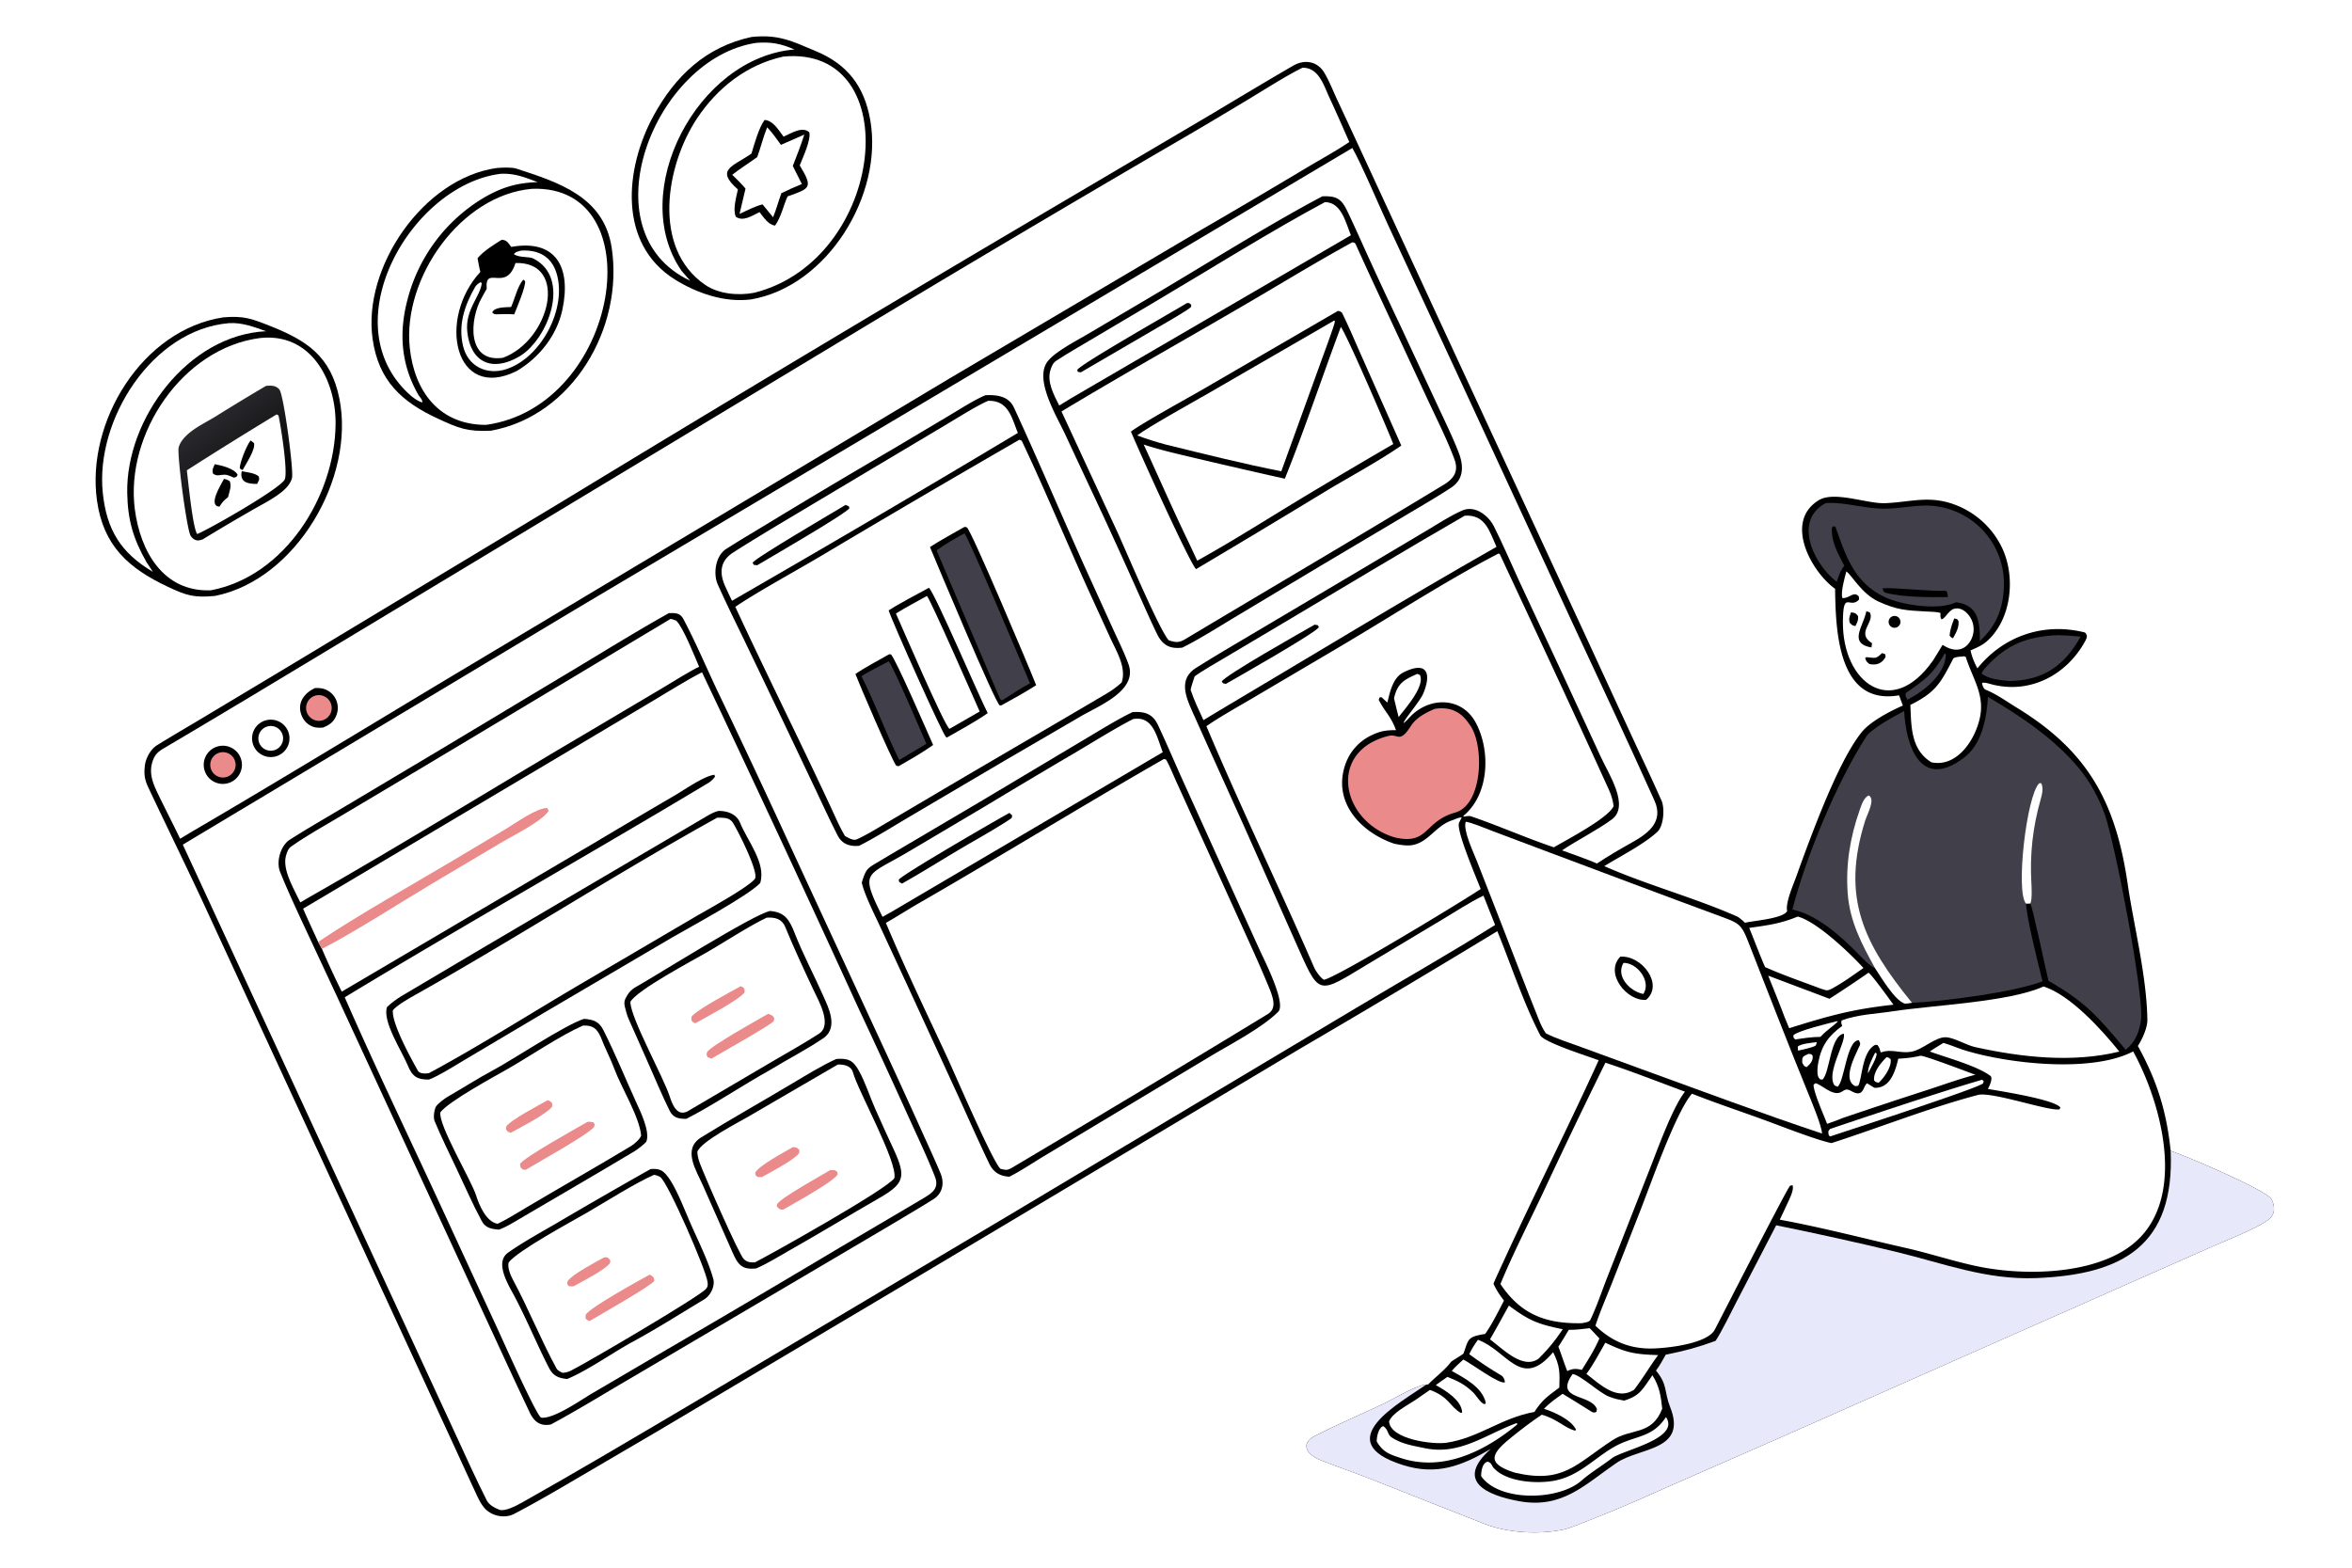 <svg xmlns="http://www.w3.org/2000/svg" width="1536" height="1024" preserveAspectRatio="none" style="display:block" viewBox="0 0 2048 1365"><defs><linearGradient id="a" x1="230.323" x2="177.933" y1="437.351" y2="367.987" gradientUnits="userSpaceOnUse"><stop class="stop0" offset="0" stop-color="#010100"/><stop class="stop1" offset="1" stop-color="#29282C"/></linearGradient></defs><path fill="#FFF" d="M0 0h2048v1365H0V0z"/><path d="M1303.8 810.773a11925.659 11925.659 0 0 1-173.15 103.136L792.54 1115.58l-221.146 131.31-69.301 40.59c-17.956 10.53-35.876 21-54.33 30.65-8.858 4.61-20.919 1.68-26.892-6.26-2.531-3.36-4.319-7.03-6.088-10.82-7.725-16.55-15.288-33.2-22.933-49.79l-65.484-141.75-146.052-316.198c-16.573-35.937-34.076-71.374-50.945-107.163-3.459-7.337-4.107-11.615-3.224-19.496.712-6.353 4.956-14.263 10.432-17.662 12.33-7.654 25.588-15.358 38.088-22.836l77.483-46.453 235.533-141.894a35901.584 35901.584 0 0 1 455.09-272.34l110.649-65.23c24.21-14.438 48.31-29 72.75-43.12 9.6-5.544 20.81-4.016 26.91 6.117 4.21 6.996 7.62 15.654 11.08 23.155l18.09 38.873 68.93 148.972 127.91 276.042 43.16 93.626c8.02 17.29 16.18 34.393 23.93 51.936 3.77 6.483 2.66 23.045-2.92 28.311-11.51 10.872-32.69 21.543-46.32 29.996 36.71 16.26 78.62 27.484 115.52 43.808 2.06.909 5.28 3.891 7 5.491 8.01-1.866 33.26-3.594 36.69-10.171-1.6-7.274 5.31-22.751 8.01-30.177a1523.339 1523.339 0 0 1 17.43-46.725c8.76-22.197 24.57-60.526 39.62-79.047 7.37-9.073 24.6-18.165 35.72-22.992l-3.35-8.913c-53.25 9.233-55.15-56.389-55.68-92.76-20.46-14.615-44.86-58.257-14.29-77.071 13.62-8.385 42.09 3.177 57.9 2.534 21.74-.883 38.08-6.971 60.05 1.074a74.233 74.233 0 0 1 42.3 39.018c10.77 24.152 7.85 57.795-10.93 77.415-5.57 5.818-9.9 7.502-17.11 10.692 1.39 5.841 3.16 10.404 6.01 15.639 22.19-27.589 56.55-40.192 92.72-31.488 1.93.464 2.09 1.831 2.65 3.427-.37 2.084-.68 2.79-1.66 4.582-16.19 29.368-47.81 45.941-81.03 37.443-2.43-.622-6.23-1.941-8.57-1.328.05 2.049 1.29 5.204 3.01 5.91 9.77 4.001 18.52 10.395 27.27 15.739 61.98 37.895 86.04 82.369 96.39 152.991 5.44 37.181 16.65 80.418 17.2 118.721.2 6.6-4.48 17.096-8.27 22.751 16.82 30.622 24.95 56.912 28.57 91.351 11.87 3.78 83.47 34.25 87.75 42.03 1.84 3.35 2.89 8.29 1.7 12.01-.78 2.43-2.42 4.53-4.44 6.05-10.08 7.6-38.98 18.85-51.73 24.53l-371.74 164.39-107.35 47.04c-19.06 8.69-38.34 16.87-57.82 24.55-5.06 1.99-19.7 8.01-24.54 9.04-21.97 4.64-48.62 3.13-69.4-4.86l-99.12-39.11c-14.63-5.74-29.5-10.73-44.07-16.6-10.86-4.26-17.87-14.13-4.12-21.03 19-9.53 38.72-18.26 58.04-27.14 9.92-4.56 28.96-16.58 38.74-17.41l1.51-.05c6.27-6.46 14.21-12.1 19.93-19.65 1.16-1.14 10.65-6.68 10.9-7.37 4.5-12.33 3.09-14.37 18.21-16.91l.65-.1c5.79-8.04 11.65-19.97 16.39-28.99-4.38-5.93-6.01-8.15-9.16-14.71 2.64-6.31 5.52-12.34 8.36-18.54 26.99-59.03 56.34-116.983 83.25-176.033-8.49-3.254-47.63-15.5-50.88-21.778-14.63-28.21-25.23-60.875-37.37-90.646z"/><path fill="#E8E8FB" d="M1890.11 1002.06c11.87 3.78 83.47 34.25 87.75 42.03 1.84 3.35 2.89 8.29 1.7 12.01-.78 2.43-2.42 4.53-4.44 6.05-10.08 7.6-38.98 18.85-51.73 24.53l-371.74 164.39-107.35 47.04c-19.06 8.69-38.34 16.87-57.82 24.55-5.06 1.99-19.7 8.01-24.54 9.04-21.97 4.64-48.62 3.13-69.4-4.86l-99.12-39.11c-14.63-5.74-29.5-10.73-44.07-16.6-10.86-4.26-17.87-14.13-4.12-21.03 19-9.53 38.72-18.26 58.04-27.14 9.92-4.56 28.96-16.58 38.74-17.41-22.77 15.89-85.58 49.5-20.32 70.11 29.2 9.21 50.95.84 76.45-14.09-31.21 27.74-4.36 40.18 24.33 45.47 37.9 6.99 57.32-14.32 85.19-33.32 19.99-13.62 62.01-10.36 46.55-48.77-5.13-13.05-2.04-19.4-12.25-31.54 3.48-4.83 5.58-8.65 8.48-13.88 16.62-3.33 27.45-6.25 43.38-12.03 4.86-7.12 13.5-24.89 18.02-33.57l34.79-67.07c35.03 7.11 69.92 14.84 104.68 23.19 41.17 10.02 78.21 24.46 121.46 22.79 75.89-2.93 120.85-28.53 117.34-110.78z"/><path fill="#FFF" d="M1177.54 128.858c7.43 12.799 23.53 50.617 30.69 66.131l62.26 133.989 100.3 216.786c23.5 50.355 47.07 100.702 69.86 151.367 8.36 18.583-5.86 28.757-20.05 36.649-9.94 5.536-20.58 11.788-30.04 18.075-9.18-3.979-20.86-7.939-30.41-11.443 13.52-9.039 30.41-17.477 43.26-26.86 15.97-11.667-2.58-39.417-9.52-54.502l-32.06-69.519-39.01-83.632c-7.26-15.85-14.07-31.743-21.89-47.429-4.73-9.491-16.52-18.81-27.57-14.024-10.4 4.505-21.41 11.751-31.24 17.58l-57.31 34.072-94.37 55.914c-16.41 9.754-33.03 19.402-49.15 29.609-15.08 9.548-8.92 24.8-3.21 37.59 19.74 44.196 39.95 88.121 59.51 132.396l28.84 64.904c23.71 52.713 18.56 50.477 68.34 20.722l60.63-36.312c10.42-6.249 24.62-15.38 35.17-20.52l1.16-.559 10.13 25.547c-39.75 24.948-83.36 49.677-123.87 73.931l-301.382 179.99-278.565 165.44c-47.634 28.12-95.464 56.52-143.684 83.63-4.44 2.49-14.804 8-19.563 6.16-3.998-1.55-8.911-4.15-10.911-8.08-9.334-18.36-18.17-38.13-26.802-56.77l-54.599-118.05L159.18 735.435l346.732-207.733 671.628-398.844z"/><path d="M582.447 533.852c5.591-.139 9.753-.269 12.708 5.327 10.573 20.025 19.481 41.013 29.127 61.523a8453.173 8453.173 0 0 1 64.657 137.702l84.15 181.761a7200.67 7200.67 0 0 1 30.259 66.342c5.288 11.71 10.727 23.423 15.69 35.283 3.446 8.43 1.715 17.37-6.306 22.39-13.624 8.54-27.527 16.68-41.334 24.9l-88.029 51.91-136.125 80.17c-21.736 12.69-45.545 27.32-67.526 39.12-9.118 1.84-14.631-2.35-18.433-10.36-9.967-20.99-19.763-42.06-29.472-63.17l-58.079-125.54-79.047-170.923-33.217-71.184c-6.069-13.246-12.211-26.53-17.614-40.06-3.53-8.84.422-22.77 8.545-27.963 13.961-8.927 28.451-17.258 42.708-25.745l82.938-49.445 124.48-74.678c26.009-15.645 53.508-32.654 79.92-47.36z"/><path fill="#FFF" d="m263.929 791.193 218.596-129.815 83.733-49.806c13.246-7.837 31.64-19.388 45.019-26.189a21940.396 21940.396 0 0 1 135.374 290.645 7499.785 7499.785 0 0 1 45.492 98.737c7.529 16.526 15.408 33.085 22.016 49.975 3.896 9.97-2.81 14.26-10.199 18.64-25.669 15.24-51.449 30.29-77.135 45.5a17247.923 17247.923 0 0 1-147.993 87.25l-63.475 37.24c-9.911 5.86-33.434 22.39-44.182 20.99-4.121-1.97-32.324-65.09-37.228-75.8l-44.009-95.36c-29.49-64.247-61.51-130.192-89.758-194.847 104.662-63.411 211.819-123.74 316.777-186.737 2.184-1.31 4.152-3.335 5.618-5.387l-.477-1.619c-8.993 1.01-25.634 12.765-34.22 17.783a8185.604 8185.604 0 0 0-70.701 41.71L297.58 863.422a772.096 772.096 0 0 1-17.257-37.242l-3.29-6.051c-4.324-9.537-8.952-19.362-13.104-28.936z"/><path fill="#EA8A8A" d="M277.033 820.129c34.916-23.429 80.072-48.681 116.641-70.432l47.778-28.513c7.928-4.788 26.294-17.99 35.139-17.606l1.138 2.386c-5.198 8.74-30.25 21.196-39.828 26.83l-61.699 36.612c-27.878 16.622-68.184 42.611-95.879 56.774l-3.29-6.051z"/><path d="M625.549 706.074c7.912-.138 15.823 2.767 18.867 10.334 6.289 15.635 22.946 35.238 17.505 52.532-11.17 11.49-60.337 37.815-76.606 47.301l-111.07 65.258L407 921.389c-7.809 4.593-25.704 15.922-33.48 18.588-10.188.188-14.581-2.721-18.482-12.332-4.925-12.132-22.344-38.337-18.046-50.812 3.626-3.47 8.358-7.014 12.685-9.587 88.485-52.626 177.371-104.596 266.105-156.802 3.486-2.051 5.849-3.259 9.767-4.37z"/><path fill="#FFF" d="M624.518 711.964c1.694-.083 6.08.091 7.802.455a9.129 9.129 0 0 1 5.883 4.042c4.361 6.863 23.138 43.868 19.028 48.9-6.241 7.638-42.434 27.332-52.527 33.282l-97.934 57.445c-42.69 25.047-90.182 55.187-133.156 78.251-2.981.559-8.152.803-9.801-2.155-6.149-11.03-22.63-40.838-21.737-52.409 3.552-4.817 17.459-12.345 23.082-15.519 86.886-49.043 172.167-104.025 259.36-152.292z"/><path d="M508.568 887.118c8.426.731 13.016 2.244 16.975 10.112 10.468 20.89 18.829 41.431 28.563 62.855 3.315 7.296 11.957 24.791 8.821 33.601-.583 1.638-8.239 7.394-10.106 8.514-33.466 20.05-67.299 39.6-100.931 59.38-5.966 3.51-10.968 6.68-17.427 9.11-6.47-.66-11.576-1.21-15.036-7.62-7.973-14.77-14.671-30.32-21.89-45.5-6.518-13.7-13.249-27.454-19.105-41.433-1.306-3.119-.372-9.741 1.126-12.515 1.294-2.396 7.808-7.311 10.088-8.605 11.451-6.495 27.348-16.618 38.431-22.462 17.287-9.116 64.449-40.539 80.491-45.437z"/><path fill="#FFF" d="M507.546 892.992c8.376-.374 11.961 2.102 15.589 10.065 3.346 9.029 8.557 18.779 11.82 27.624 5.959 16.158 21.848 41.651 23.324 58.099-1.175 3.252-6.003 7.425-8.94 9.191-30.101 18.099-60.71 35.409-90.917 53.349-8.144 4.83-16.548 10.16-25.071 14.23-9.967-1.53-16.139-16.28-18.804-24.73-4.117-13.06-33.187-61.678-31.072-72.345 7.194-9.571 46.622-30.889 58.752-37.835 19.632-11.241 44.955-28.576 65.319-37.648z"/><path fill="#EA8A8A" d="M511.547 976.854c1.842-.429 3.355.067 5.238.434 1.365 2.191 1.041.973.559 3.86-4.629 6.415-48.191 30.522-58.706 36.912-1.822.89-1.034.49-3.693.08-2.262-2.35-1.626-1.19-2.142-4.54 1.826-5.01 50.005-31.733 58.744-36.746zm-34.559-18.958c3.321 1.564 4.522 2.19 3.615 5.903-6.003 7.053-26.785 17.503-35.818 22.493l-2.407-.785c-2.198-2.673-1.789-1.383-1.607-4.625 4.081-5.947 28.871-18.764 36.217-22.986z"/><path d="M728.291 922.038c10-.642 14.332.796 19.587 10.271 5.749 10.366 9.398 22.3 14.22 33.17 5.374 12.116 10.822 24.175 16.475 36.171 10.489 22.97 8.749 29.03-12.795 41.42-25.999 14.95-51.811 30.63-77.949 45.42-9.635 5.45-19.225 11.54-29.365 15.94-12.673 1.38-15.996-3.33-20.932-14.68-8.326-19.14-17.023-38.22-25.367-57.35-5.769-13.23-18.371-31.68-1.628-42.058 25.977-16.098 53.251-31.369 79.556-47.101 11.992-7.103 25.706-15.635 38.198-21.203z"/><path fill="#FFF" d="M729.508 926.917c5.44-.238 11.68 1.156 13.209 6.814 4.413 16.325 38.965 77.799 36.059 92.059-6.378 9.62-105.164 65.01-121.412 73.37-3.963.05-6.761.03-9.71-2.88-4.476-4.42-34.248-72.66-38.199-83.24-1.256-3.36-2.107-6.56-2.255-10.15 3.193-8.976 35.416-25.377 44.557-30.736l77.751-45.237z"/><path fill="#EA8A8A" d="m722.971 1018.77 4.1.19c2.537 1.91 1.877.7 2.302 3.61-3.14 6.14-38.991 25.74-46.987 30.46-2.927.75-4.297-.62-5.996-2.62l.362-2.14c4.383-6.06 37.44-24.16 46.219-29.5zm-32.664-19.914c3.285.113 3.735.269 5.806 2.564l-.187 2.51c-4.458 6.17-24.833 16.66-32.527 20.97l-3.546-.12c-2.422-1.73-1.633-.59-2.28-3.65 2.585-5.87 26.204-18.46 32.734-22.274z"/><path d="M566.484 1017.92c3.035-.19 5.523-.27 8.472.85 9.047 3.43 18.921 29.41 23.294 39.35 7.458 18.24 17.39 36.36 22.792 55.25 1.825 6.38-2.363 14.71-7.897 18.04-20.444 12.27-41.365 25.59-62.312 36.93-17.492 9.47-39.036 24.94-56.889 32.33-7.535-.62-12.309-2.68-15.863-9.56-10.491-20.34-19.228-41.88-29.962-62.18-5.05-9.55-17.88-29.62-5.731-38.21 13.182-9.32 28.302-17.55 42.357-25.74a5245.152 5245.152 0 0 1 81.739-47.06z"/><path fill="#FFF" d="M569.489 1022.95c1.848.28 3.907.9 5.461 1.97 6.678 4.61 39.904 80.78 41.142 91.29.312 2.64.406 3.99-1.367 6.06-5.84 6.81-103.696 64.23-117.509 71.12-2.371 1.18-4.621 1.74-7.256 1.96-1.815-.74-4.398-2.04-5.373-3.82-13.781-25.29-24.503-52.3-38.199-77.74-1.933-3.59-4.85-10.78-3.388-14.7 8.395-10.54 54.56-35.37 68.243-43.29 15.642-9.06 42.244-25.93 58.246-32.85z"/><path fill="#EA8A8A" d="M565.781 1109.8c3.026 1.88 3.656 2.13 4.014 5.42-2.677 4.3-48.872 30.56-56.608 35.11-3.417-1.78-3.65-1.96-3.163-5.69 4.472-6.7 45.857-29.38 55.757-34.84zm-39.625-15.04c3.417-.31 3.624.63 5.326 2.86l-.312 2.16c-4.196 5.9-24.351 16.1-31.801 20.23-1.703.2-2.459-.01-4.159-.2-1.791-2.62-1.475-1.22-.949-4.37 4.543-6.18 24.165-16.34 31.895-20.68z"/><path d="M670.491 793.19c13.308 1.083 17.036 8.043 21.583 19.591 7.387 18.756 16.496 35.642 24.748 54.279 4.613 10.417 12.911 26.62 1.084 36.236-15.228 10.475-32.104 18.943-47.866 28.624-24.165 13.439-47.982 29.674-72.369 42.242-6.197.068-11.334-.536-14.525-6.931-6.827-13.678-12.597-27.946-18.865-41.901-5.596-12.461-11.004-25.055-16.64-37.503-1.538-3.408-2.414-6.795-3.343-10.374-1.275-4.915-.532-6.958 2.121-11.24 1.582-2.553 3.525-4.416 6.037-6.124 19.313-10.833 102.838-63.611 118.035-66.899z"/><path fill="#FFF" d="M667.561 799.028c7.146-.522 13.254.998 16.113 7.943 7.587 18.435 16.165 36.921 24.645 54.923 4.428 9.401 16.689 30.497 4.788 38.17-12.881 8.304-26.799 16.133-40.096 23.88l-74.59 43.854c-9.211 4.485-13.23-6.759-15.413-13.518-5.264-16.295-34.111-68.164-34.101-81.929 5.429-10.185 54.41-36.124 66.738-43.244 15.242-8.802 36.448-22.72 51.916-30.079z"/><path fill="#EA8A8A" d="m668.941 882.69 3.717 1.678c1.986 2.801 1.597 1.275 1.109 4.753-3.274 3.703-46.567 28.108-54.171 32.57-.724-.088-2.557-.827-3.347-1.114-1.4-2.976-1.251-1.474-.483-4.657 4.683-6.192 43.789-27.778 53.175-33.23zm-23.945-24.016c3.119 1.29 3.598 2.366 3.308 5.458-4.168 6.08-34.908 22.405-42.871 26.866-3.292-1.458-3.816-2.448-3.246-5.76 4.584-6.196 34.513-21.889 42.809-26.564z"/><path fill="#FFF" d="M583.854 538.899c2.083.292 2.991.775 4.958 1.497 5.905 5.372 16.228 31.536 19.939 40.133-8.071 3.78-24.015 13.826-32.265 18.73l-60.444 35.821c-81.746 48.062-164.269 99.223-246.542 145.983l-7.993 4.677c-5.085-10.844-14.008-25.313-13.091-37.405.237-3.109 2.074-9.129 4.711-10.994 13.72-9.703 28.648-17.964 43.122-26.536l68.064-40.488 219.541-131.418z"/><path d="M986.181 620.054c10.021-.715 17.369 1.197 21.989 10.976 6.95 14.713 13.33 29.694 19.95 44.561l35.26 77.829 33.19 73.112c3.91 8.697 23.74 47.088 16.4 54.445-13.7 13.73-40.86 27.871-58.14 38.199l-82.148 49.275-63.848 38.319c-9.228 5.51-20.792 13.32-29.986 17.81-8.325-.49-13.909-3.95-17.497-11.44-9.103-18.982-17.622-38.278-26.349-57.447L790.021 857.8l-24.084-51.958c-5.135-11.037-12.726-25.86-15.567-37.238a72.243 72.243 0 0 1 1.579-4.957c2.657-7.485 4.996-8.509 11.609-12.485 8.606-5.176 17.276-10.271 25.927-15.375l63.389-37.392 88.408-52.767c12.892-7.596 31.711-19.386 44.899-25.574z"/><path fill="#FFF" d="m1013.45 660.872 1.83.436c2.54 3.986 7.45 16.026 9.88 21.231l51.86 114.134c9.94 21.985 20.2 43.965 29.25 66.319 2.46 6.881 5.29 15.325-2.45 20.035-73.66 44.844-147.632 89.234-221.793 133.243-4.717 2.8-5.679 2.75-10.883 1.4-6.921-6.28-39.675-82.647-46.522-97.381-17.36-37.356-37.291-78.663-53.234-116.75 9.711-5.467 19.182-11.623 28.86-17.191 71.414-41.091 141.723-84.567 213.202-125.476zm-26.788-34.793c17.598-3.013 20.618 15.692 25.828 28.868L776.482 793.844l-8.031 4.485c-20.215-40.949-14.372-34.708 23.139-57.071l65.472-38.786a8301.597 8301.597 0 0 1 80.144-47.72c15.724-9.327 33.466-20.415 49.456-28.673z"/><path d="M878.945 707.817c.408.244 1.926 1.73 2.377 2.153l-.316 2.101c-3.467 3.216-29.981 18.487-35.525 21.666-20.02 11.483-40.039 24.375-60.03 35.606l-2.482-1.368-.394-1.943c2.136-4.115 85.223-52.14 96.37-58.215zm272.515-536.882c11.52-.351 16.19 1.486 21.47 12.392 5.78 11.962 11.14 24.149 16.66 36.239a3593.343 3593.343 0 0 0 29.07 62.459l33.49 71.825c6.2 13.371 12.83 26.805 18.08 40.436 4.25 11.022 4.53 22.855-6.27 30.035-12.2 8.112-25.25 15.572-37.84 23.088l-75.97 45.109-75.13 45c-13.26 7.957-31.97 19.793-45.59 26.391-11.05 1.323-17.28-2.271-22.14-12.281-5.64-11.625-10.795-23.472-16.1-35.256a5603.712 5603.712 0 0 0-31.087-68.386l-32.699-69.975c-7.395-15.91-26.995-47.541-15.306-63.164 6.335-8.467 25.032-18.045 34.929-23.887l55.293-32.657c46.41-27.395 102.37-62.669 149.14-87.368z"/><path fill="#FFF" d="M1177.54 210.965c1.1.16 2.33.428 2.88 1.636a4069.12 4069.12 0 0 0 19.27 41.955l43.23 92.904c8.04 17.244 16.87 34.591 23.51 52.382 3.94 10.548-.5 16.886-9.21 22.169-74.65 45.306-150 89.539-224.95 134.359-5.85 3.495-8.26 3.014-14.4 1.242-.08-.086-.16-.173-.24-.256-7.59-7.659-37.806-79.118-44.377-93.494L924.29 358.26c57.639-34.795 116.73-67.541 174.73-101.755 26.21-15.461 51.8-30.95 78.52-45.54z"/><path d="M1164.98 270.718c1.03.012 3.17.869 3.54 1.6 5.45 10.918 10.22 22.241 15.15 33.415l36.49 82.205c-17.69 12.465-45.3 27.477-64.37 38.923a13325.007 13325.007 0 0 1-114.33 68.695c-5.75-5.694-50.647-105.024-56.698-119.771 10.045-7.53 49.638-29.304 62.258-36.575l117.96-68.492z"/><path fill="#FFF" d="M1167.52 284.707c4.84 5.753 41.15 90.004 45.66 101.93a5931.253 5931.253 0 0 0-83.23 49.251c-28.08 17.053-58.91 36.54-87.46 52.298l-8.22-17.555c-13.3-27.492-25.59-55.83-38.415-83.604 13.815 4.716 33.005 9.027 47.355 12.433a6481.304 6481.304 0 0 0 75.55 17.347c16.61-41.041 32.9-89.766 48.76-132.1z"/><path fill="#FFF" d="m1161.8 279.062.6.806c-.6 3.953-10.31 29.827-12.32 35.469l-34.38 95.004c-32.21-6.28-68.39-15.348-100.34-23.189-9.32-2.582-16.142-4.639-25.182-8.019 9.079-7.012 50.922-30.324 62.282-36.835l109.34-63.236zm-8.12-103.068c14.26.118 17.95 17.331 22.61 28.828L932.411 346.897l-10.096 6.203c-4.718-9.407-11.093-20.884-7.462-31.485 1.128-3.294 2.129-5.7 5.093-7.653 9.432-6.219 19.641-12.028 29.356-17.789l57.078-33.819c45.81-27.122 101.05-61.6 147.3-86.36z"/><path d="M1033.49 263.892c2.65-.004 1.38-.334 3.77 1.479l-.17 1.947c-3.8 3.485-24.63 15.29-30.12 18.501l-65.78 38.351-2.676-.355-.5-1.719c2.872-5.185 83.496-50.833 95.476-58.204zm-175.367 80.233c9.632-.445 20.108.668 24.721 10.647 21.259 45.983 40.948 92.675 61.758 138.869l25.069 55.161c4.222 9.215 9.722 20.357 13.034 29.777 8.023 22.815-25.77 35.844-41.806 45.229l-67.547 39.333-80.922 47.692c-13.356 7.874-30.754 18.803-44.365 25.603-8.057.812-14.885-1.507-18.705-9.003-6.412-12.581-12.367-25.391-18.374-38.171l-30.379-63.948-32.945-68.746c-7.718-15.845-15.458-31.558-22.673-47.672-4.23-9.448-1.859-25.042 7.216-30.854 13.076-8.376 26.738-16.332 40.024-24.456a6859.347 6859.347 0 0 1 105.244-62.599l50.134-29.843c8.382-4.987 22.05-13.67 30.516-17.019z"/><path fill="#FFF" d="m887.627 382.872 2.002.816c19.775 41.662 38.001 85.692 57.038 127.757l19.964 43.664c5.522 12.103 14.364 25.898 10.074 39.087-3.441 3.246-8.236 6.802-12.312 9.212-47.158 27.887-94.757 55.418-141.925 83.242l-50.556 29.833c-7.895 4.649-17.546 10.633-25.921 14.356-3.016 1.341-7.23-1.305-10.163-2.856-2.885-4.787-5.613-10.43-7.963-15.532-28.416-61.698-59.023-122.47-87.594-184.069 18.044-12.354 53.395-31.705 73.385-43.56a14502.754 14502.754 0 0 1 173.971-101.95z"/><path d="M839.646 458.884c1.538-.029 1.065-.21 2.298.386 3.469 1.675 55.226 124.162 60.297 137.342-9.969 6.415-20.054 11.881-30.409 17.603l-1.317-.008c-4.05-2.351-54.306-122.362-60.756-137.903 9.219-5.954 20.248-11.928 29.887-17.42z"/><path fill="#41404A" d="M839.786 464.374c3.605 3.616 51.328 116.885 57.086 130.63-7.354 3.755-17.098 10.289-24.31 14.864l-1.692-1.169c-16.186-38.017-40.119-93.351-55.311-129.525 6.742-4.985 16.879-10.81 24.227-14.8z"/><path d="M808.808 511.812c4.537 2.93 43.921 95.154 51.243 109.094-9.975 7.106-24.612 14.994-35.503 21.249-.266-.122-.551-.208-.798-.365-2.569-1.625-46.812-100.222-49.939-110.3 9.42-6.148 24.795-14.039 34.997-19.678z"/><path fill="#FFF" d="M807.093 518.907c2.614 1.947 41.065 89.65 45.95 100.6l-26.259 15.103c-4.18-2.097-41.418-88.758-46.672-100.432 8.351-5.199 18.288-10.444 26.981-15.271z"/><path d="m774.168 569.72 1.506.008c3.501 2.158 33.162 70.735 36.842 78.935-9.639 6.89-19.819 12.581-30.074 18.473l-2.017-.394c-3.976-5.173-32.011-70.467-35.585-79.865 7.51-5.272 20.968-12.415 29.328-17.157z"/><path fill="#41404A" d="M773.771 575.862c3.398 2.786 29.7 64.566 32.859 71.789l-23.566 14.068c-11.939-23.499-20.991-49.656-33.007-72.951 4.944-3.301 17.941-9.811 23.714-12.906z"/><path fill="#FFF" d="M860.404 348.999c17.542-.53 20.513 14.41 25.876 27.942A16313.425 16313.425 0 0 1 647.8 517.089l-10.4 6.017a581.03 581.03 0 0 1-5.877-12.446c-5.319-11.76-4.632-22.187 6.906-29.597 12.544-8.056 25.246-15.714 37.995-23.43l81.209-48.467 65.478-38.987c9.893-5.874 27.672-17.074 37.293-21.18z"/><path d="M736.287 439.653c.553.136 2.267.95 2.892 1.227l.43 1.62c-2.756 4.706-70.664 43.925-80.282 49.661l-2.962-.327-1.023-1.822c1.58-3.819 70.749-44.2 80.945-50.359z"/><path fill="#FFF" d="M1134.22 58.984c14.18-.12 18.33 15.2 23.45 26.167 5.94 12.688 11.53 25.685 17.24 38.489-10.28 7.076-27.3 16.463-38.39 23.121a7655.204 7655.204 0 0 1-90.24 53.164L827.012 329.381l-431.469 258.07c-75.324 45.145-152.429 92.26-228.102 136.477l-10.613 6.359c-6.224-12.977-12.88-25.788-19.15-38.803-4.527-9.397-8.362-18.383-4.714-28.88 2.052-5.905 4.796-8.191 10.201-11.376 24.895-14.671 49.79-29.548 74.566-44.392l145.8-87.751 386.048-232.67a22358.82 22358.82 0 0 1 262.531-155.632 4631.67 4631.67 0 0 0 74.91-44.287c12.18-7.312 35.13-21.897 47.2-27.512z"/><path d="M274.327 599.078c2.389-.097 5.577.065 7.832.81a17.421 17.421 0 0 1 10.27 8.931 17.726 17.726 0 0 1 .263 14.533c-2.409 5.76-6.078 7.843-11.337 10.133-2.277.252-5.581.228-7.759-.393a16.386 16.386 0 0 1-10.195-8.443c-5.615-11.177.542-20.781 10.926-25.571z"/><path fill="#EA8A8A" d="M273.702 605.966a11.21 11.21 0 1 1 7.699 21.056c-5.777 1.99-12.083-1.012-14.182-6.75-2.098-5.739.785-12.1 6.483-14.306z"/><path d="M189.858 649.826c8.882-2.299 17.948 3.026 20.268 11.902 2.319 8.877-2.985 17.955-11.856 20.295-8.9 2.347-18.015-2.977-20.342-11.883-2.326-8.905 3.019-18.008 11.93-20.314z"/><path fill="#EA8A8A" d="M192.506 655.045a11.034 11.034 0 1 1 3.249 21.828 11.034 11.034 0 0 1-3.249-21.828z"/><path d="M233.43 626.775c8.845-1.288 17.078 4.788 18.454 13.62 1.376 8.832-4.618 17.125-13.437 18.589-8.942 1.484-17.378-4.614-18.773-13.571-1.396-8.957 4.785-17.332 13.756-18.638z"/><path fill="#FFF" d="M232.172 632.743a10.76 10.76 0 1 1 6.292 20.56 10.759 10.759 0 0 1-13.017-7.259 10.759 10.759 0 0 1 6.725-13.301zM1692.16 908.092c5.84 1.561 12.89 4.67 18.88 6.506 37.91 11.617 110.37 19.775 146.4.885 25.46 46.327 48.85 133.437-4.18 170.737-32.93 23.15-87.87 24.35-126.06 17.41-22.24-4.05-45.62-12.08-67.84-17.05-36.35-8.23-73-17.9-109.64-24.59 2.65-5.49 5.25-11.01 7.79-16.55 1.53-3.42 4.69-9.88 3.34-13.44l-2.12.37c-2.79 2.68-59.08 112.9-65.41 125.02-5.93 12.41-40.51 16.39-53.87 16.74-20.01.54-35.93-6.04-50.24-19.81 3.71-11.5 10.1-26.24 14.64-37.75l24.11-61.65c9.26-23.35 30.94-85.998 45.3-102.65 22.62 8.997 48.09 17.245 71.12 25.921 12.44 4.688 38.49 14.635 50.34 17.127 41.59-13.399 85.19-30.771 127.51-41.927 12.12-3.193 62.75 14.612 71.15 12.483l.67-1.589c-5.27-6.965-51.56-14.147-63.06-16.122 1.34-2.59 4.66-9.568 2.07-11.47-12.13-8.899-38.23-15.829-52.66-21.126 3.55-2.526 7.99-5.14 11.76-7.475zm-387.2-426.207 1.08.826c31.8 68.176 63.8 136.4 94.89 204.911 2.55 5.623 3.57 10.128 4.11 14.294-4.67 10.449-39.98 28.792-51.98 35.848-24.16-8.107-48.09-18.792-72.24-27.015-1.51-.516-4.76.036-6.3.336l-.25-.729c22.58-18.519 23.89-56.855 10.65-81.299-11.68-21.555-38.05-22.554-55.13-6.851-1.99 1.837-5.63 6.197-7.67 7.385.42-2.969 14.5-19.156 17.24-25.838 7.36-17.936 2.97-28.444-17.35-18.277-8.98 4.492-11.67 16.617-13.92 26.176-.69-.307-3.9-3.635-5.38-4.681l-1.58.439-.57 2.023c5.89 11.299 10.51 13.972 15 26.337-8.39-.048-13.41.674-21.14 4.35a43.924 43.924 0 0 0-22.97 25.458c-11.29 32.55 12.99 58.895 42.36 68.975 3.1.694 6.24 1.191 9.4 1.487 19.15 1.677 24.84-16.443 41.23-21.792 2.58-.842 5.67-2.631 8.34-2.417-.55 1.038-1.07 2.086-1.6 3.134-.26.518-.49.93-.71 1.464-2.75 6.621 15.24 48.097 18.82 57.666-17.24 11.465-125.65 77.226-136.48 78.986-3.03-1.589-7.23-7.743-8.58-10.835-30.47-70.101-64.04-139.581-93.74-209.941 11.25-7.912 29.27-17.945 41.51-25.188l75.25-44.39c43.63-25.757 93.5-58.03 137.71-80.842z"/><path fill="#41404A" d="M1731.04 606.853c28.91 16.968 57.43 36.038 79.14 61.982 9.5 11.353 17.51 26.141 22.46 40.078 9.19 25.835 33.97 155.896 31.7 178.138-1.11 10.815-4.82 20.121-13.37 27.01-24.14-28.53-33.58-40.585-67.27-60.1-2.1-8.484-13.81-64.193-15.8-67.284l-3.73.118c.37 11.96 11.08 54.491 14.37 67.604-22.84 9.177-87 17.754-113.68 18.721-1.12.188-5.59.926-6.36.673-8.84-2.893-20.83-23.468-25.78-30.778-4.52-1.653-10.97-8.634-14.49-12.271-14.81-15.297-36.25-34.42-57.52-38.843 12.2-46.796 38.07-109.389 64.07-150.206 4.65-7.301 24.85-18.15 33.26-22.566 1.51 29.373 13.86 69.691 52.13 40.587 15.53-11.813 19.67-34.009 20.87-52.863z"/><path fill="#FFF" d="M1632.72 843.015c-11.68-21.021-22.1-40.848-23.86-65.395-1.78-24.939 2.16-48.872 10.49-72.365 1.38-3.906 3.64-11.275 7.94-12.59 5.89 3.302-1.31 15.923-3.18 21.831-21.21 67.185-1.21 107.136 40.75 158.624-1.12.188-5.59.926-6.36.673-8.84-2.893-20.83-23.468-25.78-30.778zm131.45-56.22c-9.22-10.038.39-93.931 11.45-104.786l1.68-.122c2.37 3.997.72 10.217-.47 14.435-6.77 23.85-9.4 47.137-8.04 71.867.23 4.176.82 15.387-.89 18.488l-3.73.118zM1276.3 715.49c5.47.826 17.55 5.927 23.45 8.158l43.53 16.374c52.44 19.639 104.82 39.427 157.36 58.79 13.02 4.798 15.84 6.406 21.07 19.758 17.24 43.942 34.23 87.945 52.07 131.651 2.9 7.114 12.7 30.376 12.73 36.752-51.67-17.146-106.54-37.73-157.97-56.36l-51.78-18.931c-9.65-3.546-21.9-7.415-30.72-11.943-2.55-3.726-4.45-7.782-6.12-11.961-11.92-29.673-23.24-59.579-34.89-89.357l-19.01-48.624c-3.07-7.855-12.33-27.076-9.72-34.307z"/><path d="M1410.84 832.986c18.76-1.43 38.21 24.218 22.54 37.569-16.38 1.62-36.64-22.877-22.54-37.569z"/><path fill="#FFF" d="M1413.66 838.436c11.9-.291 24.44 16.084 17.28 27.018-11.64-2.247-24.24-15.272-17.28-27.018zm-15.76 86.878c22.04 7.17 47.25 17.088 69.29 25.235-11.01 13.906-24.01 50.641-31.16 68.601l-36.71 93.54c-4.56 11.69-9.11 25.22-14.54 36.6-.93 1.94-5 2.3-7.38 2.83-31.25.66-53.22-7.62-70.9-34.11 9.88-24.18 25.14-54.28 36.54-78.32a6009.984 6009.984 0 0 1 54.86-114.376z"/><path fill="#41404A" d="M1589.9 438.01c15.79-.954 32.3 4.413 48.6 4.87 13.54.379 27.53-2.992 40.35-2.661a68.411 68.411 0 0 1 47.82 21.588 68.207 68.207 0 0 1 18.23 49.084c-.8 19.409-6.73 34.204-20.97 47.275.12-16.451-1.15-31.388-20.87-33.778-14.56 7.319-46.87 2.476-61.38-4.258-27.19-12.622-34.24-35.738-43.58-61.699l-1.99-.127-1.07 1.451c-.32 12.395 5.27 21.996 10.86 32.783-3.84 5.38-4.43 7.742-6.55 14.068-20.06-15.5-38.4-53.288-9.45-68.596z"/><path d="M1639.28 512.258c9.1-.954 43.1 2.963 54.59 2.03.54.386 1.07.771 1.6 1.156l.7 4.415c-14.4.24-39.5.274-54.22-3.722-2.07-.561-2.12-2.099-2.67-3.879z"/><path fill="#FFF" d="M1275.54 448.955c17.88-.948 21.3 13.465 27.54 27.174-80.93 45.93-163.47 96.406-243.82 144.001l-11.35 6.894c-3.98-8.648-8.3-17.468-11.2-26.498.93-3.917 2.28-7.767 3.53-11.601 5.05-3.952 20.78-12.953 26.83-16.556l49.91-29.626c52.58-31.154 105.73-63.341 158.56-93.788z"/><path d="m1144.79 543.865 2.85.593.72 1.645c-1.73 4.361-71.45 43.961-80.98 49.386-2.93-.742-1.86.041-3.56-2.044 2.18-5.08 70.83-43.817 80.97-49.58z"/><path fill="#FFF" d="M1779.4 858.928c23.63 7.512 51.03 38.087 66.01 56.691-40.77 9.982-85.12 5.011-125.68-3.929-7.27-1.601-18.12-8.136-25.05-8.533-9.53-.547-20.19 10.762-30.44 12.591-8.48 1.513-15.03-1.716-22.84-.378-.41.07-3.19.838-3.81.998-.86-3.173-.87-3.728-2.66-6.401l-1.91-.271c-12 5.573-11.52 30.626-15.04 35.711l-2.5.316c-11.2-5.286-.91-24.975 2.93-33.469 1.72-2.973 1.74-3.716.12-6.509-10.56-.075-12.44 36.005-18.47 40.487l-2.6-1.103c-7.81-10.699 10.41-38.155 7.99-45.102-11.99 2.156-11.96 34.004-18.56 40.042l-1.98-.26c-.62-.697-1.48-1.623-1.77-2.482-1.21-3.617-.48-8.93.17-12.386 2.71-14.492 8.9-23 20.68-31.597.42-.303-1.34-2.026-.38-4.821 14.03-5.302 30.36-5.766 44.4-7.951 33.93-5.28 101.74-8.04 131.39-21.644z"/><path fill="#EA8A8A" d="M1249.31 617.222c12.18-1.94 22.17 1.539 29.62 12.7 13.89 16.582 12.86 70.642-11.86 77.592-27.7 7.79-22.79 28.847-53.1 21.491a72.31 72.31 0 0 1-3.78-1.298c-43.46-16.36-52.81-74.154-1.19-86.909 8.78-2.169 9.49 7.013 19.78-9.027 4.52-7.046 13.19-11.442 20.53-14.549z"/><path fill="#FFF" d="M1286.92 1166.56c26.02 9.66 37.53 44.03 65.48 10.79 6.01 12.1 5.79 17.73 5.39 30.8-10.4 7.9-14.51 10.2-21.72 21.24-29.02 5.19-48.46 22.67-76.57 26.83-11.62 1.72-48.85-2.9-49.97-18.54 2.71-7.27 15.56-13.84 22.72-18.56 4.32-2.93 8.62-5.9 12.88-8.91 16.99 6.2 17.09 14.46 27.01 20.12l1.03-.53c-.43-10.62-14.58-19.11-22.95-23.8 3.24-2.39 6.81-4.8 10.13-7.14 9.12 3.67 14.83 6.38 22.12 13.27 3.47 3.28 6.65 9.77 10.42 10.57l.88-1.33c-3.24-13.71-18.51-21.36-29.66-27.71 3.46-3.94 6.19-6.39 10.11-9.91 6.24 3.09 32.05 22.29 36.21 19.77-.18-2.16-1.21-4.77-3.17-5.91-9.66-5.63-18.91-11.9-27.93-18.49 2.69-5.42 4.08-7.6 7.59-12.56z"/><path fill="#FFF" d="M1369.34 1196.38c6.95.83 23.49 16.65 31.95 19.78 5.32 1.97 7.14 2.27 12.93 3.36 13.98-4.24 16.09-10 24.62-22.08 6.17 9.7 7.32 18.02 8.55 29.11-9.12 23.64-26.93 16.73-43.38 27.48-31.83 20.81-42.63 38.05-84.8 28.27-26.94-8.29-19.64-17.62-2.29-31.51 8.49-6.8 16.51-12.92 25.58-19.01 13.91 3.96 19.73 11.51 28.97 13.88l.89-.73c-4.07-8.84-19.32-15.55-27.96-18.3 5.63-5.69 9.8-8.46 16.27-13.06 8.31 4.93 16.48 10.3 24.71 15.31 2.48 1.5 2.79 1.17 4.74.42l.38-2.4c-5.06-13.7-37.69-7.25-21.16-30.52zm238.33-698.787c4.49 2.667 13.23 19.476 28.11 26.224 16.09 7.298 23.81 7.691 41.78 8.635 3.13.164 9.59.203 12.14 1.331-.09 2.325-.37 3.427.77 5.455 3.11-.123 6.16-7.791 10.94-9.128 7.54-2.106 14.26 5.383 16.27 11.944 1.57 5.141 1 10.699-1.58 15.413-5.86 10.45-15.69 9.935-24.6 4.013-2.66 4.517-5.4 8.989-8.21 13.416-36.14 51.858-79.09 19.478-78.6-33.626.26-28.145 5.88-10.36 14.13-19.248l-.25-2.694c-4.55-5.101-7.99 1.89-14.33 1.409-1.62-5.128 2.01-17.536 3.43-23.144z"/><path d="m1625.11 532.195 2.89.924c4.98 8.252-11.74 17.465 1.2 26.33l.85.57-.47 3.717c-19.87-3.443-7.72-17.59-4.73-30.378l.26-1.163zm13.64 36.518c1.18.201 1.76.547 2.89 1.012l.23 2.245c-3.09 5.827-8.1 7.518-14.27 6.127-2.29-2.06-2.48-2.124-3.49-4.933l.84-.971c8 .596 8.11 1.939 13.8-3.48zm8.62-31.855a5.155 5.155 0 0 1 7.43 5.127 5.151 5.151 0 0 1-3.11 4.221 5.159 5.159 0 0 1-6.7-2.579 5.16 5.16 0 0 1 2.38-6.769zm54.35 1.589c3.12.936 2.25.177 3.71 2.575.27 5.788-2.14 9.753-4.86 14.69-1.63-.612-1.67-.897-2.92-2.172.26-4.844 2.2-10.623 4.07-15.093zm-90-5.242c3.37.317 4.28.676 6.16 3.251.38 3.714-.72 5.373-2.27 8.699-2.95-.744-2.79-.715-4.95-2.917-1.02-3.597-.05-5.402 1.06-9.033z"/><path fill="#FFF" d="M1709.56 571.55c1.09-.315.63-.153 2.13.469 5.87 18.676 16.35 32.305 12.48 52.005-3.82 19.432-19.7 44.348-42.32 39.743-18.08-11.021-17.57-31.183-18.41-49.996 22.47-11.079 26.51-19.442 37.29-40.205.85-1.649 6.81-1.825 8.83-2.016zm-144.18 226.519c16.81 4.399 45.65 32.12 57.23 44.785-8.48 5.908-17.45 12.457-26.47 17.402-5.28 2.898-5.36 2.207-10.33.699-14.79-5.555-34.95-12.562-48.9-18.953-4.68-10.729-9.3-23.084-13.77-34.072 16.19-2.301 26.91-3.603 42.24-9.861zm106.93 121.18c4.02-.03 41.76 14.38 47.73 16.569-12.24 3.03-29.08 9.075-41.34 13.068a4705.989 4705.989 0 0 0-75.12 24.911c-3.22 1.504-9.1 3.461-12.63 4.756-2.68-7.101-12.26-28.504-11.74-34.227l1.8-1.17c6.86 2.309 15.56 12.09 22.98 7.249 3.48-2.272 4.76-2.21 8.46-.166 10.76 5.942 9.69-4.981 13.4-7.003a94.307 94.307 0 0 0 6.28 3.889c13.64.751 18.28-14.435 20.77-25.29 8.01-.53 11.45-.833 19.41-2.586z"/><path fill="#FFF" d="M1627.05 846.932c3.32 2.367 18.21 23.165 21.66 27.872-36.39 3.967-56.53 9.797-90.79 20.455l-4.13-9.979c-4.34-11.761-9.46-24.037-14.11-35.741l53.32 20.094a1150.911 1150.911 0 0 0 34.05-22.701z"/><path fill="#41404A" d="M1785.77 553.411c8.42-.843 17.53.195 25.96.967-14.36 25.513-32.63 38.085-61.98 38.597-7.53-.687-18.55-1.656-24.3-6.562.48-1.104 1.2-2.536 1.99-3.445 16.69-19.199 33.47-27.55 58.33-29.557z"/><path fill="#FFF" d="M1450.63 1233.85c12.84 18.91-37.85 28.7-47.15 35.9-8.19 6.34-18.59 12.52-26.39 19.42-19.83 17.57-71.65 18.63-87.35-3.8-.11-4.15.97-11.9 5.82-12.68 3.7 1.47 3.11 3.35 5.22 5.64 11.37 12.35 38.16 13.84 53.33 10.78 21.6-4.36 34.28-19.8 52.24-29.76 17.57-9.73 32.26-6.99 44.28-25.5zm-136.75-97.07c17.98 13.44 25.52 16.2 46.88 20.6-7.12 10.49-12.21 16.8-21.12 25.68-13.56 9.64-30.9-8.44-42.22-16.86 5.56-9.58 11.03-19.71 16.46-29.42zm83.94 32.32c18.67 8.97 25.93 10.12 46 10.8-7.25 9.75-13.05 19.96-20.94 30.16-15.11 9.81-29.74-4.82-41.54-13.8 5.17-6.62 12.19-19.58 16.48-27.16zm-77.29 70.03.51.2-.04 1.08c-28.32 23.36-64.31 41.07-100.86 29.24-9.99-3.24-15.94-5.18-21.35-14.55-.07-4.01 1.5-11.84 5.59-13.36 4.86 3.14 3.36 7.08 7.45 9.82 8.7 5.83 19.06 7.34 28.8 9.38 30.44 6.42 52.86-11.9 79.9-21.81zm63.55-82.66c.96.62 7.36 7.63 8.6 8.95-4.17 9.72-9.74 18.41-15.29 27.36-5.05-1.17-7.44-1.22-12.17.73l-.32.43c-.7-.26-6.52-18.26-7.99-21.34 3.16-4.7 6.18-9.87 9.14-14.73 6.06.12 12-.71 18.03-1.4zm341.86-216.334 1.4 1.252-.63 1.949c-4.52 4.279-116 40.446-132.99 46.167-1.9-.617-1.59-3.086-1.67-4.604l1.44-1.916c37.05-12.44 97.27-32.614 132.45-42.848zm-491.76-353.401 2.17.913c4.77 9.687-12.62 29.105-18.5 36.74a834.595 834.595 0 0 1-4-16.358c2.97-13.194 8.62-16.103 20.33-21.295z"/><path fill="#41404A" d="m1693.5 568.777.93 1.524c-.93 17.331-19.46 31.8-33.68 38.966l-1.57-3.808c.11-.701.23-1.402.34-2.103 5.37-3.697 14.26-9.866 18.77-14.172 7.04-6.719 10.66-12.664 15.21-20.407z"/><path fill="#FFF" d="m1599.44 889.189.89.152c-3.61 3.886-9.4 7.23-15.18 13.467-8.23.139-13.88 1.065-21.96 2.282-1.88-2.111-1.36-.908-1.61-3.738 5.33-4.367 29.85-10.047 37.86-12.163zm43.32 31.282c1.94.365 1.87.498 3.48 1.716 1.15 6.883-5.6 16.032-10.35 20.575-3.13-.798-1.89-.027-4.03-2.033-.8-7.337 5.91-15.449 10.9-20.258zm-67.98-2.874c2.82.426 1.74-.202 3.57 1.492.49 4.695-1.92 7.108-5.24 10.105-2.75-1.181-1.87-.772-3.77-3.77-.43-5.689.85-5.67 5.44-7.827zm7.15-10.198c-.01.475-.54 2.227-.68 2.768-2.46 2.058-11.44 3.517-15.53 4.641-.29-1.429-.25-2.14-.31-3.623 3.29-2.549 12.17-3.217 16.52-3.786zm50.88 9.136 1.23.716c.47 3.325-5.12 12.689-7.05 16.522l-.48.695c-.17-5.361 3.88-13.279 6.3-17.933z"/><path d="M194.637 276.296c17.634-1.37 23.964.951 40.073 7.336 32.64 12.936 53.444 26.426 60.839 63.588 13.727 68.986-37.746 157.585-108.314 171.644-18.253 1.777-24.997-.358-41.226-8.007-33.939-15.996-56.079-35.539-61.589-75.215-9.475-68.23 39.304-148.752 110.217-159.346z"/><path fill="#FFF" d="M226.385 294.333c44.239-4.921 66.3 36.497 65.828 75.222-.765 62.782-44.334 132.385-108.735 144.444-41.417 1.515-61.425-34.098-66.112-70.887C109.03 377.675 159.077 303 226.385 294.333z"/><path fill="url(#a)" d="M231.547 336.045a25.33 25.33 0 0 1 4.696-.197c2.823.153 5.324 1.13 7.1 3.422 3.731 4.81 12.478 70.132 10.916 76.848-1.084 4.662-4.751 8.732-8.348 11.729-7.866 6.556-18.082 11.515-26.933 16.66a1894.44 1894.44 0 0 0-42.479 25.124c-1.336.458-3.078 1.06-4.509.918-2.597-.258-4.59-1.855-5.957-3.984-3.413-5.317-12.01-70.82-10.46-76.978 1.242-4.933 5.322-9.294 9.11-12.493 6.607-5.581 15.091-9.618 22.473-14.131a2101.323 2101.323 0 0 1 44.391-26.918z"/><path fill="#FFF" d="m240.863 360.833 1.612.85c2.114 9.351 8.271 48.827 5.493 55.659-3.115 7.661-65.843 43.45-76.26 47.638-3.869-5.125-7.831-45.933-9.024-55.471a3619.472 3619.472 0 0 1 78.179-48.676z"/><path d="M195.049 416.921c2.658.653 2.626.665 5.008 2.043 1.769 4.388-.259 8.909-1.513 13.927-4.086 3.243-4.571 3.881-7.47 8.241-10.468-.68 1.508-19.315 3.975-24.211zm-8.016-12.737c5.871 1.025 17.036 3.75 19.909 9.227-1.429 2.351-.446 1.459-3.253 2.508-5.244-2.271-6.38-3.133-11.94-2.245-2.97.474-4.433.154-6.433-1.504-.633-3.535.262-4.684 1.717-7.986zm31.173-20.668 3.023 2.293c1.197 5.809-6.628 17.29-9.944 23.431-1.51-.452-1.152-.44-2.482-1.496-.3-4.237 5.967-20.104 9.403-24.228zm-7.701 26.768c4.88.985 11.513 1.513 14.84 4.588.639 3.576.413 2.49-1.483 6.47-8.285.095-15.381-1.561-13.357-11.058z"/><path fill="#FFF" d="M199.293 281.377c11.475-.738 21.835 3.275 32.391 7.015-67.832 3.236-122.101 76.104-120.898 140.865.439 23.689 5.207 39.832 16.868 60.38 1.776 2.493 3.734 5.651 5.451 8.265-27.829-16.54-40.302-36.444-43.626-68.999-6.456-63.218 42.808-141.848 109.814-147.526z"/><path d="M654.362 32.202c23.755-2.517 35.313 3.659 56.217 12.412 27.232 11.403 42.046 30.38 47.227 60.093 11.33 64.972-37.2 144.66-103.955 156.019-23.224 2.837-47.004-5.407-66.361-17.464-49.887-31.377-43.154-97.041-18.537-142.271 18.972-34.856 45.757-60.28 85.409-68.789z"/><path fill="#FFF" d="M682.079 49.267c108.014-10.299 89.437 176.525-25.204 205.621-13.946 2.724-31.196 1.165-42.922-6.907-46.488-32.005-34.043-103.756-7.348-144.382 18.016-27.417 44.086-47.491 75.474-54.332z"/><path d="M665.741 104.449c7.705.576 11.956 8.641 16.586 14.555 6.353-2.907 16.559-9.378 22.364-3.795 1.622 6.529-5.505 21.629-8.32 28.798 11.817 19.589 9.228 20.01-10.619 27-3.727 8.346-5.531 17.906-10.875 25.412-6.137-.922-9.579-6.795-13.527-11.74-6.421 3.07-14.211 8.535-20.594 4.082-2.891-6.269.326-16.752 1.757-23.838-19.879-17.397-4.713-19.71 11.824-31.205 2.609-8.554 6.321-22.277 11.404-29.269z"/><path fill="#FFF" d="M667.988 110.824c4.722 4.947 8.028 9.788 11.993 15.303l20.358-8.927c-3.16 9.691-6.244 17.815-10.018 27.299l7.891 15.746c-6.401 2.637-11.574 4.896-17.839 7.958-2.638 7.283-4.132 13.328-7.203 20.974l-9.2-11.202c-6.579 1.625-13.786 5.36-20.019 8.28l5.214-22.036c-3.05-3.827-8-8.482-11.561-12.037 5.585-4.527 15.426-10.815 21.769-15.427 3.132-8.754 5.041-16.755 8.615-25.931z"/><path fill="#FFF" d="M658.674 37.3c12.833-.94 21.194.652 33.101 5.786-84.601 6.846-145.834 124.189-98.296 192.742l7.468 8.598C510.294 201.903 569.67 50.229 658.674 37.3z"/><path d="M432.491 146.288c4.375-.374 12.997-.815 16.99.483 37.465 12.183 76.448 24.681 83.159 68.964 10.54 69.546-33.8 146.319-105.143 159.279-20.597.949-27.985-2.079-46.127-10.458-31.415-14.51-51.803-32.95-56.94-69.545-8.76-62.407 44.324-139.768 108.061-148.723z"/><path fill="#FFF" d="M463.481 164.385c106.076-3.724 76.427 189.18-40.169 205.553-40.676.134-62.486-28.938-66.517-67.181-6.382-60.562 44.405-133.169 106.686-138.372z"/><path d="M436.876 208.759c4.507.189 5.706 2.912 8.256 6.229 38.949-6.918 52.365 17.629 44.6 54.535-4.702 22.347-20.183 42.032-39.979 53.615-53.923 26.619-69.291-45.344-31.492-86.381-.971-3.509-1.738-8.254-2.439-11.936 5.443-6.45 13.897-11.569 21.054-16.062z"/><path fill="#FFF" d="M448.864 229.003c46.664-1.353 30.149 67.267-10.896 82.522-31.926 4.689-29.088-34.027-18.45-52.345 1.453-2.502 2.84-5.187 4.284-7.722-1.833-21.313 16.899 3.604 25.062-22.455z"/><path d="m455.577 243.462 1.64 1.298c.657 5.057-7.163 23.077-9.482 28.983-5.035-.495-10.601-.199-15.702-.062-1.977-.183-1.865-.316-3.45-1.578 1.799-4.92 11.683-4.478 16.476-4.791 3.413-7.799 5.334-17.399 10.518-23.85z"/><path fill="#FFF" d="M453.591 218.22c14.702-.955 26.333 4.699 30.946 19.459 9.585 30.703-13.388 74.073-43.851 83.806-16.909 5.402-33.237-2.504-37.452-20.063-4.481-18.667 1.328-35.512 10.454-51.527 1.719-2.312 1.928-2.4 4.333-4.064l1.486.415c-.772 11.331-14.676 23.203-12.629 42.557 2.85 26.941 21.802 35.431 45.359 21.553 24.977-14.714 45.744-68.517 11.941-85.364-3.442-1.715-12.746-.507-16.743-3.755 1.924-2.224 3.033-2.014 6.156-3.017z"/><path fill="#FFF" d="M435.993 151.334c12.282-.567 20.997 3.066 32.177 7.262-18.083.532-31.471 4.534-47.182 13.751a145.47 145.47 0 0 0-66.464 89.724c-7.394 28.796-5.052 56.494 10.225 82.476 1.552 2.06 2.779 3.224 3.126 5.761-2.927-.311-7.844-3.803-10.051-5.734-70.247-61.487-.023-183.651 78.169-193.24z"/></svg>